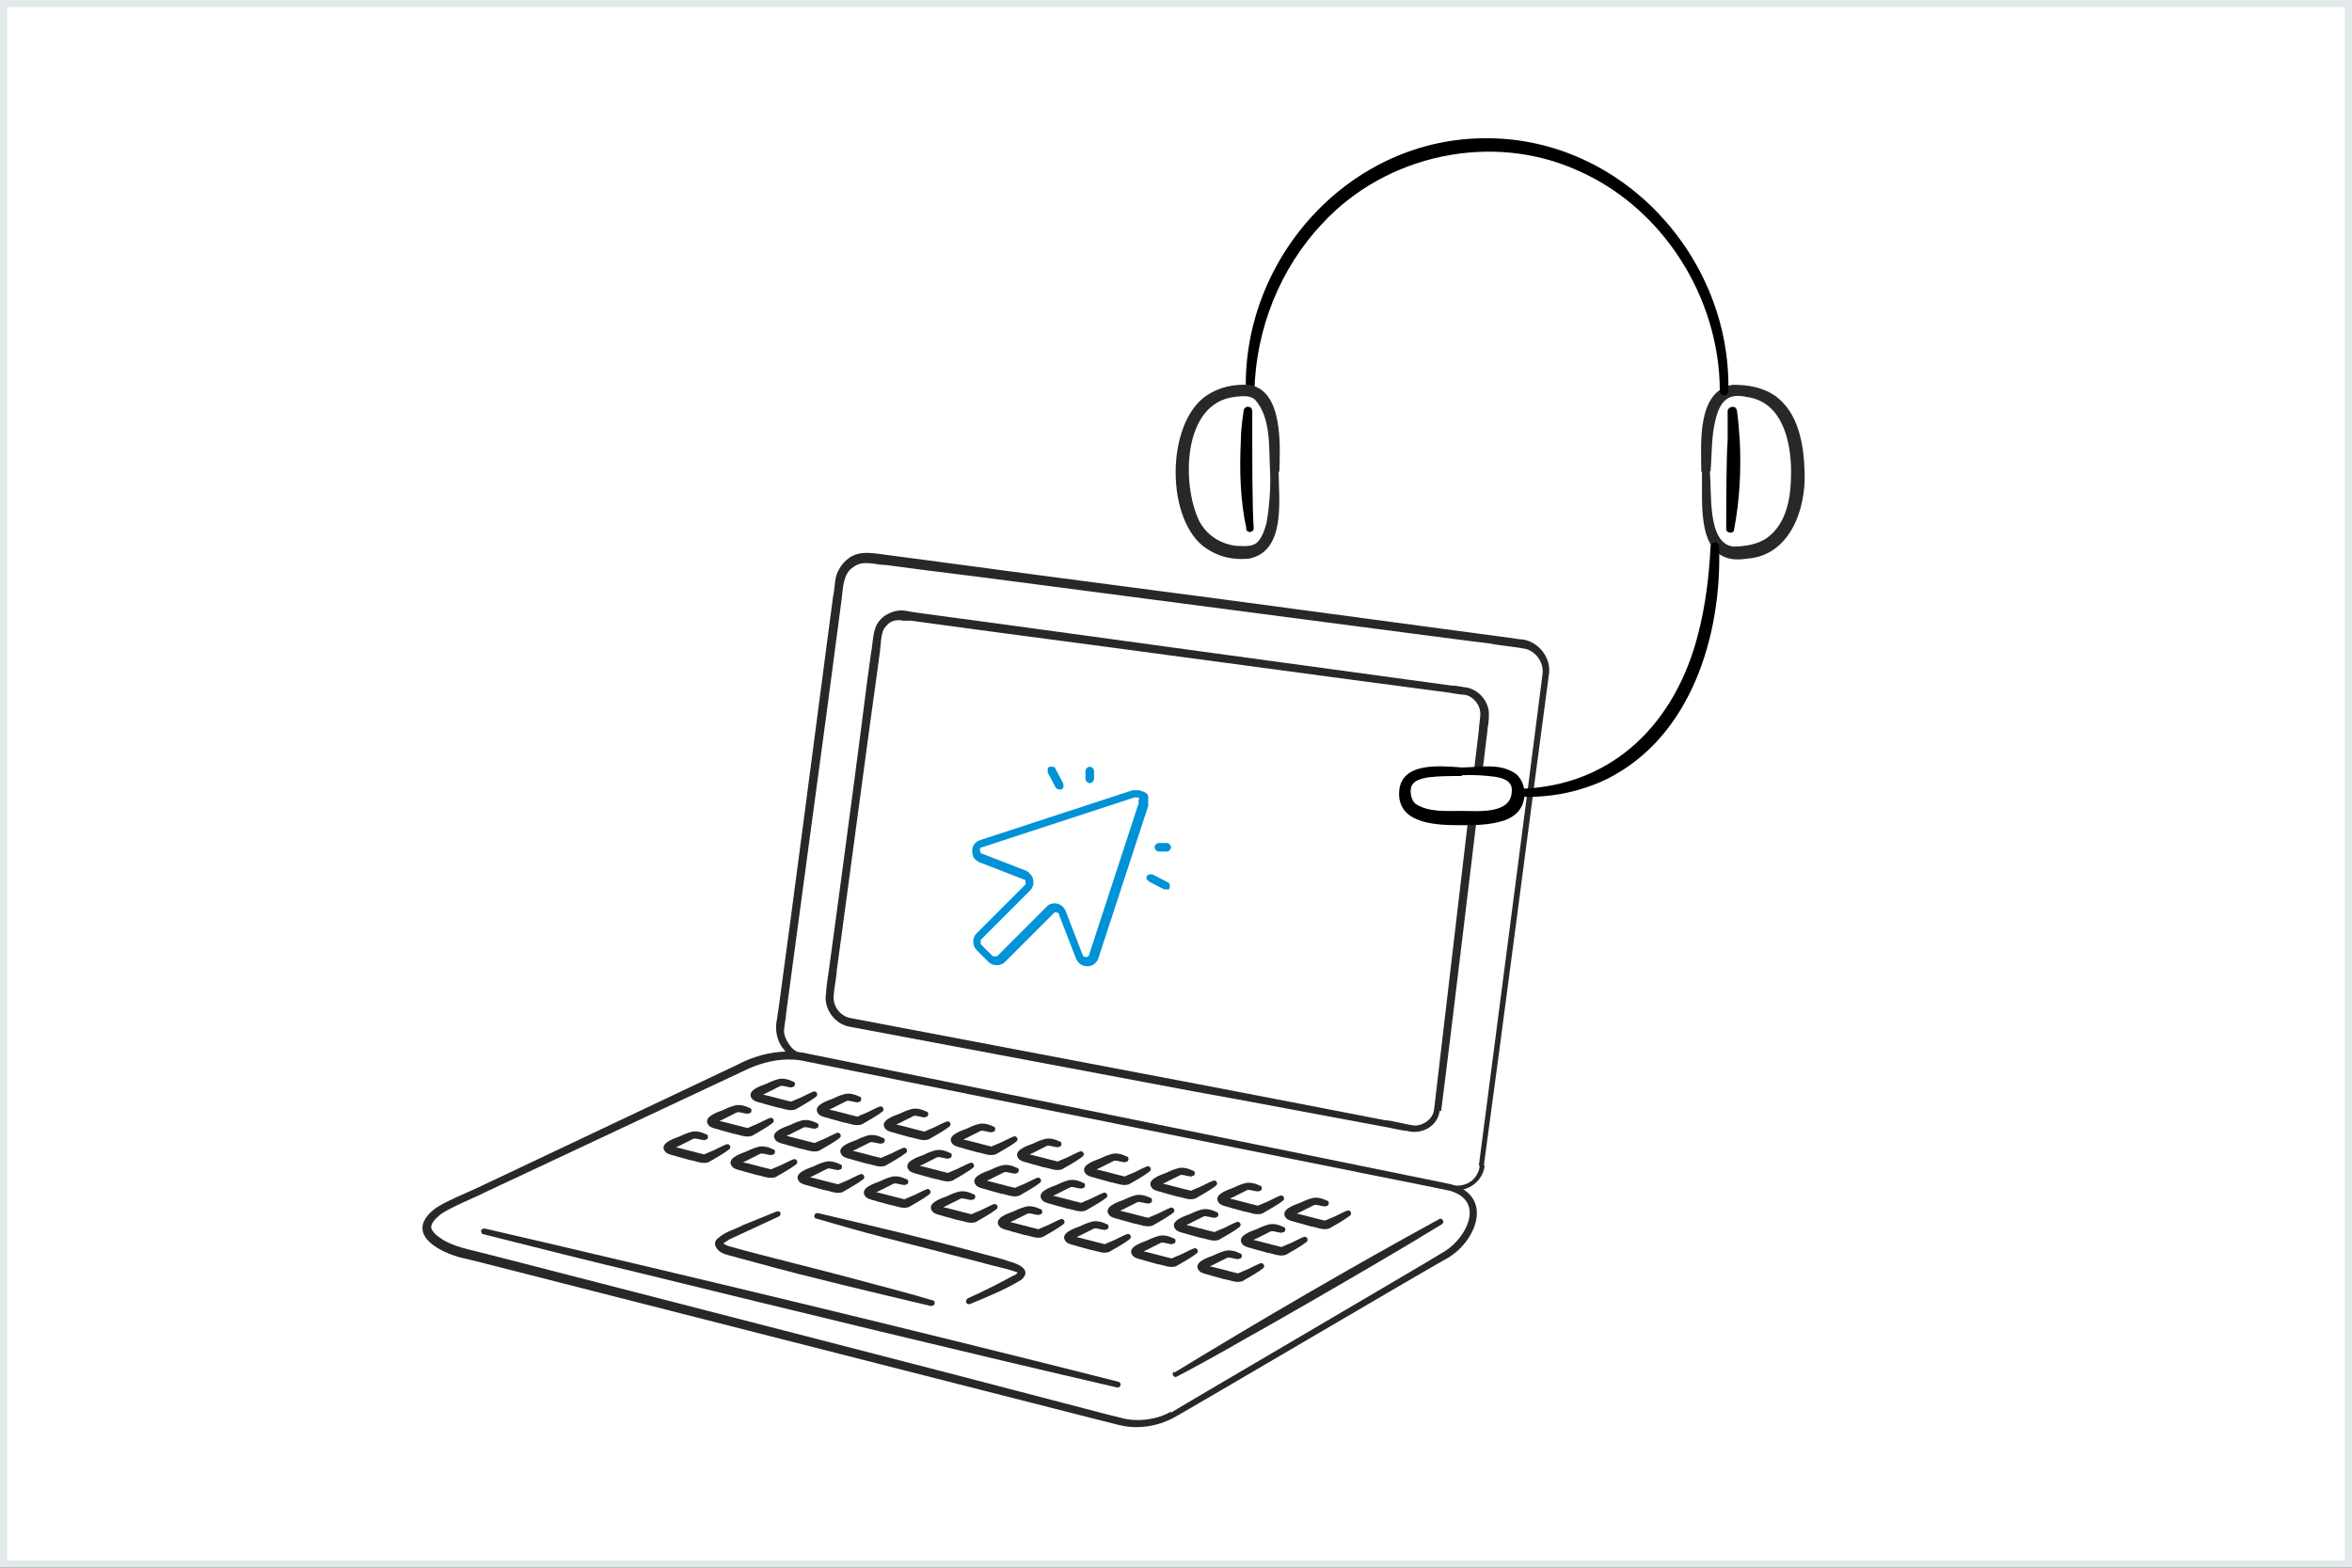 <?xml version="1.0" encoding="UTF-8"?>
<svg xmlns="http://www.w3.org/2000/svg" width="116.4mm" height="77.6mm" version="1.1" viewBox="0 0 330 220">
  <rect x="0" y="0" width="330" height="220" fill="#333333" stroke="none"/>
  <defs>
    <style>
      .cls-1 {
        fill: #fff;
      }

      .cls-2 {
        fill: none;
      }

      .cls-3 {
        fill: #0092d7;
      }

      .cls-4 {
        fill: #e2e8ea;
      }

      .cls-5 {
        fill: #282828;
      }
    </style>
  </defs>
  <!-- Generator: Adobe Illustrator 28.7.3, SVG Export Plug-In . SVG Version: 1.2.0 Build 164)  -->
  <g>
    <g id="_レイヤー_1" data-name="レイヤー_1">
      <g id="_レイヤー_1-2" data-name="_レイヤー_1">
        <g>
          <rect class="cls-1" x=".5" y=".5" width="329" height="219"/>
          <path class="cls-4" d="M329,1v218H1V1h328M330,0H0v220h330V0h0Z"/>
        </g>
        <g>
          <g>
            <g>
              <path class="cls-1" d="M207.9,163.6c-.3,2.1-2.2,3.5-4.3,3.1l-90.9-18.2c-2.1-.4-3.5-2.5-3.3-4.6l8.3-62.2c.3-2.1,2.2-3.6,4.3-3.3l91.4,12.1c2.1.3,3.6,2.2,3.3,4.3l-9,68.9h.2Z"/>
              <path class="cls-5" d="M208.3,163.6c-.3,2.6-3.1,4.1-5.5,3.2-.7,0-3.1-.6-3.9-.8-6.6-1.3-24.6-4.9-31.4-6.2-7.7-1.5-45.4-9.1-52.3-10.4-1.6-.3-4.1-.5-5.2-2.1-1-1.1-1.3-2.8-1-4.2l.2-1.3c2.1-15.3,5-37.7,7-52.9l.7-5.3c.2-.8.2-1.9.4-2.7.3-1,.9-1.9,1.7-2.5,1.6-1.3,3.8-.7,5.6-.5l5.3.7c6.6.9,24.8,3.3,31.7,4.2,5.7.7,45.5,6.1,50.2,6.7l1.3.2c2.5,0,4.7,2.5,4.2,5.1-2.2,16.4-6.8,52-9.1,68.7h0ZM207.5,163.5c2.2-17,6.8-52.1,8.9-68.7.3-1.6-.7-3.2-2.2-3.7-1.2-.3-3.8-.5-5.2-.8-2-.2-44.4-5.8-47.6-6.2-7-.9-25-3.3-31.7-4.1l-5.3-.7c-1.6,0-3.3-.8-4.7.3-1.4.9-1.4,2.8-1.6,4.4l-.7,5.3-1.4,10.6c-1.4,10.5-4.3,31.7-5.7,42.3,0,.6-.3,1.9-.3,2.5s.4,1.5.9,2.1c.9,1.3,3.2,1.4,4.5,1.7,6.6,1.3,44.8,9,52.3,10.5,6.8,1.4,24.7,5,31.4,6.4l2.6.5,1.3.3c1.2.3,2.5.3,3.5-.5.6-.5,1.1-1.4,1.1-2.1h0Z"/>
            </g>
            <g>
              <path class="cls-1" d="M201.6,155.8c-.2,1.8-1.8,3-3.6,2.6l-78.9-15c-1.8-.3-3-2.1-2.8-3.9l6.7-50.5c.2-1.8,1.9-3.1,3.7-2.8l78.6,10.6c1.8.2,3.1,1.9,2.9,3.7l-6.6,55.2h0Z"/>
              <path class="cls-5" d="M202,155.8c-.2,2.2-2.5,3.5-4.6,2.9-.6,0-2.6-.5-3.3-.6-5.5-1-20.7-3.9-26.4-4.9-9.6-1.8-39.3-7.4-48.4-9.1-2.1-.3-3.8-2.5-3.4-4.7,0-.7.3-2.6.4-3.3.4-2.8,1.4-10.4,1.8-13.3.8-5.9,2.8-21,3.5-26.7l.6-4.4c.3-1.4.2-3.5,1.2-4.6.8-1,2.3-1.6,3.6-1.4l1.1.2,4.4.6,8.9,1.2c16,2.2,46,6.3,62.2,8.5.8,0,1.4.2,2.3.3,1.7.4,3,2,3,3.7s-.2,1.6-.2,2.3c-1.4,11.3-5,41.8-6.5,53.4h-.2ZM201.2,155.8c1.4-11.8,4.9-42,6.3-53.4,0-.5.2-1.7.2-2.2,0-1.3-1-2.5-2.2-2.7-.6,0-1.5-.2-2.2-.3-16.1-2.1-46.1-6.2-62.2-8.3l-8.9-1.2-4.4-.6h-1.1c-.9-.2-1.8,0-2.4.8-.8.7-.7,2.9-.9,4l-.6,4.4c-.8,5.6-2.8,20.8-3.6,26.6-.4,2.9-1.4,10.5-1.8,13.3,0,.7-.4,2.7-.4,3.3-.3,1.6.9,3.2,2.5,3.4,8.9,1.7,39,7.4,48.4,9.2,5.7,1.1,20.8,4,26.4,5.1.8,0,3,.6,3.8.7,1.4.3,3.1-.9,3.1-2.3h0v.2Z"/>
            </g>
            <g>
              <path class="cls-1" d="M164.4,198.7c-1.8,1.1-5,1.5-7,1l-92.9-23.9c-2-.5-4.1-1.8-4.6-2.9s.7-2.7,2.7-3.6l42.7-20.2c1.9-.9,5.2-1.3,7.2-.9l91,18.3c2.1.4,3.5,2.3,3.3,4.1s-2,4.2-3.8,5.3l-38.5,22.6v.2Z"/>
              <path class="cls-5" d="M164.6,199c-2.3,1.2-5,1.6-7.5,1l-2.4-.6c-25.6-6.5-61.1-15.6-86.7-22.1l-2.4-.6c-3.3-.6-9.1-3.3-4.8-6.9,1.3-1.1,5.2-2.6,6.8-3.4l35.9-17c3-1.6,6.7-2.3,10-1.5,25.8,5.2,61.8,12.5,87.7,17.8l2.4.5c5.9,1.6,3.7,7.8-.4,10.3-1.6.8-36.2,21.2-38.6,22.5h0ZM164.2,198.3c2.6-1.6,36.8-21.6,38.5-22.7,3.1-1.9,5.7-7.1.7-8.5l-2.4-.5c-26-5.2-61.8-12.4-87.7-17.6-3.2-.8-6.4,0-9.2,1.4l-36,16.9c-1.1.6-5.6,2.4-6.5,3.3-.6.5-1.1,1.1-1.1,1.6,0,.4.5,1,1.1,1.4,1.8,1.4,4.6,1.8,6.8,2.4,25.6,6.6,61.1,15.7,86.6,22.4l2.4.6c2.2.6,5,.2,6.9-.9h0v.2Z"/>
            </g>
            <g>
              <line class="cls-2" x1="165" y1="192.9" x2="202.1" y2="171.4"/>
              <path class="cls-5" d="M164.8,192.6c11.8-7.2,25-14.9,37.1-21.5.4-.3.9.4.4.7-3.1,1.9-6.1,3.7-9.2,5.5-4.6,2.7-13.9,8.1-18.6,10.7-3.1,1.8-6.2,3.5-9.4,5.2-.4.2-.8-.4-.4-.7h0Z"/>
            </g>
            <g>
              <line class="cls-2" x1="68" y1="172.8" x2="156.8" y2="194.3"/>
              <path class="cls-5" d="M68,172.4c28.5,6.6,60.5,14.3,88.9,21.5.2,0,.4.3.3.5,0,.2-.3.4-.5.3-20.4-4.7-46.3-11-66.7-16-5.5-1.3-16.7-4.1-22.2-5.5-.2,0-.3-.3-.3-.5s.3-.3.5-.3h0Z"/>
            </g>
            <g>
              <g>
                <path class="cls-1" d="M114.5,170.6c4.7,1.3,21.1,5.3,27.5,7.1,3.3.9-.5,2.2-1.3,2.7s-2.4,1.2-4.7,2.2"/>
                <path class="cls-5" d="M114.6,170.2c7.2,1.7,16.2,3.8,23.4,5.8.8.2,2.8.7,3.5,1,1.3.3,3.4,1.2,1.8,2.6-2.3,1.4-4.8,2.4-7.2,3.4-.5.2-.8-.5-.3-.8,2.2-1,4.4-2.1,6.4-3.2.2,0,.6-.4.6-.4h0c-1.4-.6-3.4-.9-5-1.4-3-.8-10.9-2.8-14-3.6s-6.2-1.7-9.3-2.6c-.4,0-.3-.9.2-.7h0Z"/>
              </g>
              <g>
                <path class="cls-1" d="M130.8,183c-4.7-1.3-22.1-5.5-28.5-7.4s.4-2.2,1.3-2.7,3.2-1.4,5.6-2.4"/>
                <path class="cls-5" d="M130.7,183.3c-7.6-1.8-17-4-24.6-6.1-.8-.2-2.9-.8-3.7-1-.7-.2-1.6-.4-2-1.3-.2-.4,0-.9.3-1.1,1.1-1,2.3-1.2,3.6-1.9l4.7-1.9c.2,0,.5,0,.5.2s0,.4-.2.5c-1.5.7-5.4,2.5-6.9,3.2-.3.2-.7.4-.9.6q0,0,0,0c.2.2.8.4,1.2.5,5,1.4,13.3,3.4,18.4,4.8,3.3.9,6.5,1.7,9.8,2.7.4,0,.3.9-.2.7h0Z"/>
              </g>
              <g>
                <path class="cls-1" d="M111.2,152.2c-.5-.2-1.5-.4-2-.2-1,.4-1.9.8-2.6,1.2s-1.2.7-.2.9c2.7.7,3.9,1,4.4,1.1s.6,0,1.1-.3c.7-.4,1.8-1,2.3-1.3"/>
                <path class="cls-5" d="M111.1,152.6c-.6,0-1.2-.3-1.6-.2l-1.6.8c-.3.2-1.2.5-1.5.8h0c0-.3,0-.5,0-.5h.2c1.4.3,3.1.8,4.4,1.1,0,0,.9-.4,1.4-.6,0,0,1.6-.8,1.7-.8.4-.2.8.4.4.7-.9.7-1.9,1.2-2.9,1.8-.9.3-1.8-.2-2.6-.3l-1.8-.5c-.5-.2-1.1-.2-1.6-.6-1.1-1.2,1.1-1.9,1.9-2.2.4-.2,1.1-.5,1.5-.6.8-.3,1.7,0,2.3.3.2,0,.3.3.2.5,0,.2-.3.3-.5.2h.2Z"/>
              </g>
              <g>
                <path class="cls-1" d="M120.6,154.3c-.5-.2-1.5-.4-2-.2-1,.4-1.9.8-2.6,1.2s-1.2.7-.2.9c2.7.7,3.9,1,4.4,1.1s.6,0,1.1-.3c.7-.4,1.8-1,2.3-1.3"/>
                <path class="cls-5" d="M120.4,154.7c-.6,0-1.2-.3-1.6-.2l-1.6.8c-.3.2-1.2.5-1.5.8h0c0-.3,0-.5,0-.5h.2c1.4.3,3.1.8,4.4,1.1,0,0,.9-.4,1.4-.6,0,0,1.6-.8,1.7-.8.4-.2.8.4.4.7-.9.7-1.9,1.2-2.9,1.8-.9.3-1.8-.2-2.6-.3l-1.8-.5c-.5-.2-1.1-.2-1.6-.6-1.1-1.2,1.1-1.9,1.9-2.2.4-.2,1.1-.5,1.5-.6.8-.3,1.7,0,2.3.3.2,0,.3.3.2.5,0,.2-.3.3-.5.2h.2Z"/>
              </g>
              <g>
                <path class="cls-1" d="M129.9,156.4c-.5-.2-1.5-.4-2-.2-1,.4-1.9.8-2.6,1.2s-1.2.7-.2.9c2.7.7,3.9,1,4.4,1.1s.6,0,1.1-.3c.7-.4,1.8-1,2.3-1.3"/>
                <path class="cls-5" d="M129.8,156.8c-.6,0-1.2-.3-1.6-.2l-1.6.8c-.3.2-1.2.5-1.5.8h0c0-.3,0-.5,0-.5h.2c1.4.3,3.1.8,4.4,1.1,0,0,.9-.4,1.4-.6,0,0,1.6-.8,1.7-.8.4-.2.8.4.4.7-.9.7-1.9,1.2-2.9,1.8-.9.3-1.8-.2-2.6-.3l-1.8-.5c-.5-.2-1.1-.2-1.6-.6-1.1-1.2,1.1-1.9,1.9-2.2.4-.2,1.1-.5,1.5-.6.8-.3,1.7,0,2.3.3.2,0,.3.3.2.5,0,.2-.3.3-.5.2h.2Z"/>
              </g>
              <g>
                <path class="cls-1" d="M139.3,158.5c-.5-.2-1.5-.4-2-.2-1,.4-1.9.8-2.6,1.2s-1.2.7-.2.9c2.7.7,3.9,1,4.4,1.1s.6,0,1.1-.3c.7-.4,1.8-1,2.3-1.3"/>
                <path class="cls-5" d="M139.2,158.9c-.6,0-1.2-.3-1.6-.2l-1.6.8c-.3.2-1.2.5-1.5.8h0c0-.3,0-.5,0-.5h.2c1.4.3,3.1.8,4.4,1.1,0,0,.9-.4,1.4-.6,0,0,1.6-.8,1.7-.8.4-.2.8.4.4.7-.9.7-1.9,1.2-2.9,1.8-.9.3-1.8-.2-2.6-.3l-1.8-.5c-.5-.2-1.1-.2-1.6-.6-1.1-1.2,1.1-1.9,1.9-2.2.4-.2,1.1-.5,1.5-.6.8-.3,1.7,0,2.3.3.2,0,.3.3.2.5,0,.2-.3.3-.5.2h.2Z"/>
              </g>
              <g>
                <path class="cls-1" d="M148.6,160.6c-.5-.2-1.5-.4-2-.2-1,.4-1.9.8-2.6,1.2s-1.2.7-.2.9c2.7.7,3.9,1,4.4,1.1s.6,0,1.1-.3c.7-.4,1.8-1,2.3-1.3"/>
                <path class="cls-5" d="M148.5,161c-.6,0-1.2-.3-1.6-.2l-1.6.8c-.3.2-1.2.5-1.5.8h0c0-.3,0-.5,0-.5h.2c1.4.3,3.1.8,4.4,1.1,0,0,.9-.4,1.4-.6,0,0,1.6-.8,1.7-.8.4-.2.8.4.4.7-.9.7-1.9,1.2-2.9,1.8-.9.3-1.8-.2-2.6-.3l-1.8-.5c-.5-.2-1.1-.2-1.6-.6-1.1-1.2,1.1-1.9,1.9-2.2.4-.2,1.1-.5,1.5-.6.8-.3,1.7,0,2.3.3.2,0,.3.3.2.5,0,.2-.3.3-.5.2h.2Z"/>
              </g>
              <g>
                <path class="cls-1" d="M158,162.7c-.5-.2-1.5-.4-2-.2-1,.4-1.9.8-2.6,1.2s-1.2.7-.2.9c2.7.7,3.9,1,4.4,1.1s.6,0,1.1-.3c.7-.4,1.8-1,2.3-1.3"/>
                <path class="cls-5" d="M157.9,163.1c-.6,0-1.2-.3-1.6-.2l-1.6.8c-.3.2-1.2.5-1.5.8h0c0-.3,0-.5,0-.5h.2c1.4.3,3.1.8,4.4,1.1,0,0,.9-.4,1.4-.6,0,0,1.6-.8,1.7-.8.4-.2.8.4.4.7-.9.7-1.9,1.2-2.9,1.8-.9.3-1.8-.2-2.6-.3l-1.8-.5c-.5-.2-1.1-.2-1.6-.6-1.1-1.2,1.1-1.9,1.9-2.2.4-.2,1.1-.5,1.5-.6.8-.3,1.7,0,2.3.3.2,0,.3.3.2.5,0,.2-.3.3-.5.2h.2Z"/>
              </g>
              <g>
                <path class="cls-1" d="M167.4,164.8c-.5-.2-1.5-.4-2-.2-1,.4-1.9.8-2.6,1.2s-1.2.7-.2.9c2.7.7,3.9,1,4.4,1.1s.6,0,1.1-.3c.7-.4,1.8-1,2.3-1.3"/>
                <path class="cls-5" d="M167.2,165.1c-.6,0-1.2-.3-1.6-.2l-1.6.8c-.3.2-1.2.5-1.5.8h0c0-.3,0-.5,0-.5h.2c1.4.3,3.1.8,4.4,1.1,0,0,.9-.4,1.4-.6,0,0,1.6-.8,1.7-.8.4-.2.8.4.4.7-.9.7-1.9,1.2-2.9,1.8-.9.3-1.8-.2-2.6-.3l-1.8-.5c-.5-.2-1.1-.2-1.6-.6-1.1-1.2,1.1-1.9,1.9-2.2.4-.2,1.1-.5,1.5-.6.8-.3,1.7,0,2.3.3.2,0,.3.3.2.5,0,.2-.3.3-.5.2h.2Z"/>
              </g>
              <g>
                <path class="cls-1" d="M176.7,166.9c-.5-.2-1.5-.4-2-.2-1,.4-1.9.8-2.6,1.2s-1.2.7-.2.9c2.7.7,3.9,1,4.4,1.1s.6,0,1.1-.3c.7-.4,1.8-1,2.3-1.3"/>
                <path class="cls-5" d="M176.6,167.2c-.6,0-1.2-.3-1.6-.2l-1.6.8c-.3.2-1.2.5-1.5.8h0c0-.3,0-.5,0-.5h.2c1.4.3,3.1.8,4.4,1.1,0,0,.9-.4,1.4-.6,0,0,1.6-.8,1.7-.8.4-.2.8.4.4.7-.9.7-1.9,1.2-2.9,1.8-.9.3-1.8-.2-2.6-.3l-1.8-.5c-.5-.2-1.1-.2-1.6-.6-1.1-1.2,1.1-1.9,1.9-2.2.4-.2,1.1-.5,1.5-.6.8-.3,1.7,0,2.3.3.2,0,.3.3.2.5,0,.2-.3.3-.5.2h.2Z"/>
              </g>
              <g>
                <path class="cls-1" d="M186.1,169c-.5-.2-1.5-.4-2-.2-1,.4-1.9.8-2.6,1.2s-1.2.7-.2.9c2.7.7,3.9,1,4.4,1.1s.6,0,1.1-.3c.7-.4,1.8-1,2.3-1.3"/>
                <path class="cls-5" d="M186,169.3c-.6,0-1.2-.3-1.6-.2l-1.6.8c-.3.2-1.2.5-1.5.8h0c0-.3,0-.5,0-.5h.2c1.4.3,3.1.8,4.4,1.1,0,0,.9-.4,1.4-.6,0,0,1.6-.8,1.7-.8.4-.2.8.4.4.7-.9.7-1.9,1.2-2.9,1.8-.9.3-1.8-.2-2.6-.3l-1.8-.5c-.5-.2-1.1-.2-1.6-.6-1.1-1.2,1.1-1.9,1.9-2.2.4-.2,1.1-.5,1.5-.6.8-.3,1.7,0,2.3.3.2,0,.3.3.2.5,0,.2-.3.3-.5.2h.2Z"/>
              </g>
              <g>
                <path class="cls-1" d="M105.1,155.9c-.5-.2-1.5-.4-2-.2-1,.4-1.9.8-2.6,1.2s-1.2.7-.2.9c2.7.7,3.9,1,4.4,1.1s.6,0,1.1-.3c.7-.4,1.8-1,2.3-1.3"/>
                <path class="cls-5" d="M105,156.3c-.6,0-1.2-.3-1.6-.2l-1.6.8c-.3.2-1.2.5-1.5.8h0c0-.3,0-.5,0-.5h.2c1.4.3,3.1.8,4.4,1.1,0,0,.9-.4,1.4-.6,0,0,1.6-.8,1.7-.8.4-.2.8.4.4.7-.9.7-1.9,1.2-2.9,1.8-.9.3-1.8-.2-2.6-.3l-1.8-.5c-.5-.2-1.1-.2-1.6-.6-1.1-1.2,1.1-1.9,1.9-2.2.4-.2,1.1-.5,1.5-.6.8-.3,1.7,0,2.3.3.2,0,.3.3.2.5,0,.2-.3.3-.5.2h.2Z"/>
              </g>
              <g>
                <path class="cls-1" d="M114.5,158c-.5-.2-1.5-.4-2-.2-1,.4-1.9.8-2.6,1.2s-1.2.7-.2.9c2.7.7,3.9,1,4.4,1.1s.6,0,1.1-.3c.7-.4,1.8-1,2.3-1.3"/>
                <path class="cls-5" d="M114.4,158.4c-.6,0-1.2-.3-1.6-.2l-1.6.8c-.3.2-1.2.5-1.5.8h0c0-.3,0-.5,0-.5h.2c1.4.3,3.1.8,4.4,1.1,0,0,.9-.4,1.4-.6,0,0,1.6-.8,1.7-.8.4-.2.8.4.4.7-.9.7-1.9,1.2-2.9,1.8-.9.3-1.8-.2-2.6-.3l-1.8-.5c-.5-.2-1.1-.2-1.6-.6-1.1-1.2,1.1-1.9,1.9-2.2.4-.2,1.1-.5,1.5-.6.8-.3,1.7,0,2.3.3.2,0,.3.3.2.5,0,.2-.3.3-.5.2h.2Z"/>
              </g>
              <g>
                <path class="cls-1" d="M123.8,160.1c-.5-.2-1.5-.4-2-.2-1,.4-1.9.8-2.6,1.2s-1.2.7-.2.9c2.7.7,3.9,1,4.4,1.1s.6,0,1.1-.3c.7-.4,1.8-1,2.3-1.3"/>
                <path class="cls-5" d="M123.7,160.5c-.6,0-1.2-.3-1.6-.2l-1.6.8c-.3.2-1.2.5-1.5.8h0c0-.3,0-.5,0-.5h.2c1.4.3,3.1.8,4.4,1.1,0,0,.9-.4,1.4-.6,0,0,1.6-.8,1.7-.8.4-.2.8.4.4.7-.9.7-1.9,1.2-2.9,1.8-.9.3-1.8-.2-2.6-.3l-1.8-.5c-.5-.2-1.1-.2-1.6-.6-1.1-1.2,1.1-1.9,1.9-2.2.4-.2,1.1-.5,1.5-.6.8-.3,1.7,0,2.3.3.2,0,.3.3.2.5,0,.2-.3.3-.5.2h.2Z"/>
              </g>
              <g>
                <path class="cls-1" d="M133.2,162.2c-.5-.2-1.5-.4-2-.2-1,.4-1.9.8-2.6,1.2s-1.2.7-.2.9c2.7.7,3.9,1,4.4,1.1s.6,0,1.1-.3c.7-.4,1.8-1,2.3-1.3"/>
                <path class="cls-5" d="M133.1,162.6c-.6,0-1.2-.3-1.6-.2l-1.6.8c-.3.2-1.2.5-1.5.8h0c0-.3,0-.5,0-.5h.2c1.4.3,3.1.8,4.4,1.1,0,0,.9-.4,1.4-.6,0,0,1.6-.8,1.7-.8.4-.2.8.4.4.7-.9.7-1.9,1.2-2.9,1.8-.9.3-1.8-.2-2.6-.3l-1.8-.5c-.5-.2-1.1-.2-1.6-.6-1.1-1.2,1.1-1.9,1.9-2.2.4-.2,1.1-.5,1.5-.6.8-.3,1.7,0,2.3.3.2,0,.3.3.2.5,0,.2-.3.3-.5.2h.2Z"/>
              </g>
              <g>
                <path class="cls-1" d="M142.6,164.3c-.5-.2-1.5-.4-2-.2-1,.4-1.9.8-2.6,1.2s-1.2.7-.2.9c2.7.7,3.9,1,4.4,1.1s.6,0,1.1-.3c.7-.4,1.8-1,2.3-1.3"/>
                <path class="cls-5" d="M142.5,164.7c-.6,0-1.2-.3-1.6-.2l-1.6.8c-.3.2-1.2.5-1.5.8h0c0-.3,0-.5,0-.5h.2c1.4.3,3.1.8,4.4,1.1,0,0,.9-.4,1.4-.6,0,0,1.6-.8,1.7-.8.4-.2.8.4.4.7-.9.7-1.9,1.2-2.9,1.8-.9.3-1.8-.2-2.6-.3l-1.8-.5c-.5-.2-1.1-.2-1.6-.6-1.1-1.2,1.1-1.9,1.9-2.2.4-.2,1.1-.5,1.5-.6.8-.3,1.7,0,2.3.3.2,0,.3.3.2.5,0,.2-.3.3-.5.2h.2Z"/>
              </g>
              <g>
                <path class="cls-1" d="M151.9,166.4c-.5-.2-1.5-.4-2-.2-1,.4-1.9.8-2.6,1.2s-1.2.7-.2.9c2.7.7,3.9,1,4.4,1.1s.6,0,1.1-.3c.7-.4,1.8-1,2.3-1.3"/>
                <path class="cls-5" d="M151.8,166.8c-.6,0-1.2-.3-1.6-.2l-1.6.8c-.3.2-1.2.5-1.5.8h0c0-.3,0-.5,0-.5h.2c1.4.3,3.1.8,4.4,1.1,0,0,.9-.4,1.4-.6,0,0,1.6-.8,1.7-.8.4-.2.8.4.4.7-.9.7-1.9,1.2-2.9,1.8-.9.3-1.8-.2-2.6-.3l-1.8-.5c-.5-.2-1.1-.2-1.6-.6-1.1-1.2,1.1-1.9,1.9-2.2.4-.2,1.1-.5,1.5-.6.8-.3,1.7,0,2.3.3.2,0,.3.3.2.5,0,.2-.3.3-.5.2h.2Z"/>
              </g>
              <g>
                <path class="cls-1" d="M161.3,168.5c-.5-.2-1.5-.4-2-.2-1,.4-1.9.8-2.6,1.2s-1.2.7-.2.9c2.7.7,3.9,1,4.4,1.1s.6,0,1.1-.3c.7-.4,1.8-1,2.3-1.3"/>
                <path class="cls-5" d="M161.2,168.9c-.6,0-1.2-.3-1.6-.2l-1.6.8c-.3.2-1.2.5-1.5.8h0c0-.3,0-.5,0-.5h.2c1.4.3,3.1.8,4.4,1.1,0,0,.9-.4,1.4-.6,0,0,1.6-.8,1.7-.8.4-.2.8.4.4.7-.9.7-1.9,1.2-2.9,1.8-.9.3-1.8-.2-2.6-.3l-1.8-.5c-.5-.2-1.1-.2-1.6-.6-1.1-1.2,1.1-1.9,1.9-2.2.4-.2,1.1-.5,1.5-.6.8-.3,1.7,0,2.3.3.2,0,.3.3.2.5,0,.2-.3.3-.5.2h.2Z"/>
              </g>
              <g>
                <path class="cls-1" d="M170.7,170.6c-.5-.2-1.5-.4-2-.2-1,.4-1.9.8-2.6,1.2s-1.2.7-.2.9c2.7.7,3.9,1,4.4,1.1s.6,0,1.1-.3c.7-.4,1.8-1,2.3-1.3"/>
                <path class="cls-5" d="M170.5,170.9c-.6,0-1.2-.3-1.6-.2l-1.6.8c-.3.2-1.2.5-1.5.8h0c0-.3,0-.5,0-.5h.2c1.4.3,3.1.8,4.4,1.1,0,0,.9-.4,1.4-.6,0,0,1.6-.8,1.7-.8.4-.2.8.4.4.7-.9.7-1.9,1.2-2.9,1.8-.9.3-1.8-.2-2.6-.3l-1.8-.5c-.5-.2-1.1-.2-1.6-.6-1.1-1.2,1.1-1.9,1.9-2.2.4-.2,1.1-.5,1.5-.6.8-.3,1.7,0,2.3.3.2,0,.3.3.2.5,0,.2-.3.3-.5.2h.2Z"/>
              </g>
              <g>
                <path class="cls-1" d="M180,172.7c-.5-.2-1.5-.4-2-.2-1,.4-1.9.8-2.6,1.2s-1.2.7-.2.9c2.7.7,3.9,1,4.4,1.1s.6,0,1.1-.3c.7-.4,1.8-1,2.3-1.3"/>
                <path class="cls-5" d="M179.9,173c-.6,0-1.2-.3-1.6-.2l-1.6.8c-.3.2-1.2.5-1.5.8h0c0-.3,0-.5,0-.5h.2c1.4.3,3.1.8,4.4,1.1,0,0,.9-.4,1.4-.6,0,0,1.6-.8,1.7-.8.4-.2.8.4.4.7-.9.7-1.9,1.2-2.9,1.8-.9.3-1.8-.2-2.6-.3l-1.8-.5c-.5-.2-1.1-.2-1.6-.6-1.1-1.2,1.1-1.9,1.9-2.2.4-.2,1.1-.5,1.5-.6.8-.3,1.7,0,2.3.3.2,0,.3.3.2.5,0,.2-.3.3-.5.2h.2Z"/>
              </g>
              <g>
                <path class="cls-1" d="M99.1,159.6c-.5-.2-1.5-.4-2-.2-1,.4-1.9.8-2.6,1.2s-1.2.7-.2.9c2.7.7,3.9,1,4.4,1.1s.6,0,1.1-.3c.7-.4,1.8-1,2.3-1.3"/>
                <path class="cls-5" d="M98.9,160c-.6,0-1.2-.3-1.6-.2l-1.6.8c-.3.2-1.2.5-1.5.8h0c0-.3,0-.5,0-.5h.2c1.4.3,3.1.8,4.4,1.1,0,0,.9-.4,1.4-.6,0,0,1.6-.8,1.7-.8.4-.2.8.4.4.7-.9.7-1.9,1.2-2.9,1.8-.9.3-1.8-.2-2.6-.3l-1.8-.5c-.5-.2-1.1-.2-1.6-.6-1.1-1.2,1.1-1.9,1.9-2.2.4-.2,1.1-.5,1.5-.6.8-.3,1.7,0,2.3.3.2,0,.3.3.2.5,0,.2-.3.3-.5.2h.2Z"/>
              </g>
              <g>
                <path class="cls-1" d="M108.4,161.7c-.5-.2-1.5-.4-2-.2-1,.4-1.9.8-2.6,1.2s-1.2.7-.2.9c2.7.7,3.9,1,4.4,1.1s.6,0,1.1-.3c.7-.4,1.8-1,2.3-1.3"/>
                <path class="cls-5" d="M108.3,162.1c-.6,0-1.2-.3-1.6-.2l-1.6.8c-.3.2-1.2.5-1.5.8h0c0-.3,0-.5,0-.5h.2c1.4.3,3.1.8,4.4,1.1,0,0,.9-.4,1.4-.6,0,0,1.6-.8,1.7-.8.4-.2.8.4.4.7-.9.7-1.9,1.2-2.9,1.8-.9.3-1.8-.2-2.6-.3l-1.8-.5c-.5-.2-1.1-.2-1.6-.6-1.1-1.2,1.1-1.9,1.9-2.2.4-.2,1.1-.5,1.5-.6.8-.3,1.7,0,2.3.3.2,0,.3.3.2.5,0,.2-.3.3-.5.2h.2Z"/>
              </g>
              <g>
                <path class="cls-1" d="M117.8,163.8c-.5-.2-1.5-.4-2-.2-1,.4-1.9.8-2.6,1.2s-1.2.7-.2.9c2.7.7,3.9,1,4.4,1.1s.6,0,1.1-.3c.7-.4,1.8-1,2.3-1.3"/>
                <path class="cls-5" d="M117.7,164.2c-.6,0-1.2-.3-1.6-.2l-1.6.8c-.3.2-1.2.5-1.5.8h0c0-.3,0-.5,0-.5h.2c1.4.3,3.1.8,4.4,1.1,0,0,.9-.4,1.4-.6,0,0,1.6-.8,1.7-.8.4-.2.8.4.4.7-.9.7-1.9,1.2-2.9,1.8-.9.3-1.8-.2-2.6-.3l-1.8-.5c-.5-.2-1.1-.2-1.6-.6-1.1-1.2,1.1-1.9,1.9-2.2.4-.2,1.1-.5,1.5-.6.8-.3,1.7,0,2.3.3.2,0,.3.3.2.5,0,.2-.3.3-.5.2h.2Z"/>
              </g>
              <g>
                <path class="cls-1" d="M127.1,165.9c-.5-.2-1.5-.4-2-.2-1,.4-1.9.8-2.6,1.2s-1.2.7-.2.9c2.7.7,3.9,1,4.4,1.1s.6,0,1.1-.3c.7-.4,1.8-1,2.3-1.3"/>
                <path class="cls-5" d="M127,166.3c-.6,0-1.2-.3-1.6-.2l-1.6.8c-.3.2-1.2.5-1.5.8h0c0-.3,0-.5,0-.5h.2c1.4.3,3.1.8,4.4,1.1,0,0,.9-.4,1.4-.6,0,0,1.6-.8,1.7-.8.4-.2.8.4.4.7-.9.7-1.9,1.2-2.9,1.8-.9.3-1.8-.2-2.6-.3l-1.8-.5c-.5-.2-1.1-.2-1.6-.6-1.1-1.2,1.1-1.9,1.9-2.2.4-.2,1.1-.5,1.5-.6.8-.3,1.7,0,2.3.3.2,0,.3.3.2.5,0,.2-.3.3-.5.2h.2Z"/>
              </g>
              <g>
                <path class="cls-1" d="M136.5,168c-.5-.2-1.5-.4-2-.2-1,.4-1.9.8-2.6,1.2s-1.2.7-.2.9c2.7.7,3.9,1,4.4,1.1s.6,0,1.1-.3c.7-.4,1.8-1,2.3-1.3"/>
                <path class="cls-5" d="M136.4,168.4c-.6,0-1.2-.3-1.6-.2l-1.6.8c-.3.2-1.2.5-1.5.8h0c0-.3,0-.5,0-.5h.2c1.4.3,3.1.8,4.4,1.1,0,0,.9-.4,1.4-.6,0,0,1.6-.8,1.7-.8.4-.2.8.4.4.7-.9.7-1.9,1.2-2.9,1.8-.9.3-1.8-.2-2.6-.3l-1.8-.5c-.5-.2-1.1-.2-1.6-.6-1.1-1.2,1.1-1.9,1.9-2.2.4-.2,1.1-.5,1.5-.6.8-.3,1.7,0,2.3.3.2,0,.3.3.2.5,0,.2-.3.3-.5.2h.2Z"/>
              </g>
              <g>
                <path class="cls-1" d="M145.9,170.1c-.5-.2-1.5-.4-2-.2-1,.4-1.9.8-2.6,1.2s-1.2.7-.2.9c2.7.7,3.9,1,4.4,1.1s.6,0,1.1-.3c.7-.4,1.8-1,2.3-1.3"/>
                <path class="cls-5" d="M145.8,170.5c-.6,0-1.2-.3-1.6-.2l-1.6.8c-.3.2-1.2.5-1.5.8h0c0-.3,0-.5,0-.5h.2c1.4.3,3.1.8,4.4,1.1,0,0,.9-.4,1.4-.6,0,0,1.6-.8,1.7-.8.4-.2.8.4.4.7-.9.7-1.9,1.2-2.9,1.8-.9.3-1.8-.2-2.6-.3l-1.8-.5c-.5-.2-1.1-.2-1.6-.6-1.1-1.2,1.1-1.9,1.9-2.2.4-.2,1.1-.5,1.5-.6.8-.3,1.7,0,2.3.3.2,0,.3.3.2.5,0,.2-.3.3-.5.2h.2Z"/>
              </g>
              <g>
                <path class="cls-1" d="M155.2,172.2c-.5-.2-1.5-.4-2-.2-1,.4-1.9.8-2.6,1.2s-1.2.7-.2.9c2.7.7,3.9,1,4.4,1.1s.6,0,1.1-.3c.7-.4,1.8-1,2.3-1.3"/>
                <path class="cls-5" d="M155.1,172.6c-.6,0-1.2-.3-1.6-.2l-1.6.8c-.3.2-1.2.5-1.5.8h0c0-.3,0-.5,0-.5h.2c1.4.3,3.1.8,4.4,1.1,0,0,.9-.4,1.4-.6,0,0,1.6-.8,1.7-.8.4-.2.8.4.4.7-.9.7-1.9,1.2-2.9,1.8-.9.3-1.8-.2-2.6-.3l-1.8-.5c-.5-.2-1.1-.2-1.6-.6-1.1-1.2,1.1-1.9,1.9-2.2.4-.2,1.1-.5,1.5-.6.8-.3,1.7,0,2.3.3.2,0,.3.3.2.5,0,.2-.3.3-.5.2h.2Z"/>
              </g>
              <g>
                <path class="cls-1" d="M164.6,174.3c-.5-.2-1.5-.4-2-.2-1,.4-1.9.8-2.6,1.2s-1.2.7-.2.9c2.7.7,3.9,1,4.4,1.1s.6,0,1.1-.3c.7-.4,1.8-1,2.3-1.3"/>
                <path class="cls-5" d="M164.5,174.6c-.6,0-1.2-.3-1.6-.2l-1.6.8c-.3.2-1.2.5-1.5.8h0c0-.3,0-.5,0-.5h.2c1.4.3,3.1.8,4.4,1.1,0,0,.9-.4,1.4-.6,0,0,1.6-.8,1.7-.8.4-.2.8.4.4.7-.9.7-1.9,1.2-2.9,1.8-.9.3-1.8-.2-2.6-.3l-1.8-.5c-.5-.2-1.1-.2-1.6-.6-1.1-1.2,1.1-1.9,1.9-2.2.4-.2,1.1-.5,1.5-.6.8-.3,1.7,0,2.3.3.2,0,.3.3.2.5,0,.2-.3.3-.5.2h.2Z"/>
              </g>
              <g>
                <path class="cls-1" d="M174,176.4c-.5-.2-1.5-.4-2-.2-1,.4-1.9.8-2.6,1.2s-1.2.7-.2.9c2.7.7,3.9,1,4.4,1.1s.6,0,1.1-.3c.7-.4,1.8-1,2.3-1.3"/>
                <path class="cls-5" d="M173.8,176.7c-.6,0-1.2-.3-1.6-.2l-1.6.8c-.3.2-1.2.5-1.5.8h0c0-.3,0-.5,0-.5h.2c1.4.3,3.1.8,4.4,1.1,0,0,.9-.4,1.4-.6,0,0,1.6-.8,1.7-.8.4-.2.8.4.4.7-.9.7-1.9,1.2-2.9,1.8-.9.3-1.8-.2-2.6-.3l-1.8-.5c-.5-.2-1.1-.2-1.6-.6-1.1-1.2,1.1-1.9,1.9-2.2.4-.2,1.1-.5,1.5-.6.8-.3,1.7,0,2.3.3.2,0,.3.3.2.5,0,.2-.3.3-.5.2h.2Z"/>
              </g>
            </g>
          </g>
          <g>
            <g>
              <path class="cls-1" d="M205.1,108.2c4.4,0,8-.3,8,3s-3.6,3.6-8,3.6-8-.3-8-3.6,3.6-3,8-3Z"/>
              <path d="M205.1,107.7c2.5,0,5.3-.7,7.6.9,1.6,1.4,1.6,4.2,0,5.6-.8.7-1.7,1-2.6,1.2-1.7.4-3.4.4-5,.4-3.1,0-8.8,0-8.8-4.4,0-4.6,5.9-3.9,8.8-3.7h0ZM205.1,108.9c-1.6,0-3.3,0-4.8.2-1,.2-1.9.4-2.3,1.3-.2.8,0,1.9.6,2.4,1.8,1.2,4.3,1,6.4,1,2.3,0,6.9.5,7.1-2.6.2-1.5-1-2-2.4-2.2-1.5-.2-3.3-.3-4.8-.2h.2Z"/>
            </g>
            <g>
              <path class="cls-1" d="M239.4,66.2c0,6.3,0,11.4,4.3,11.4s8.6-2.9,8.6-11.4-3.8-11.4-8.6-11.4-4.3,5.1-4.3,11.4Z"/>
              <path class="cls-5" d="M239.9,66.2c.3,2.9-.4,10.1,3.3,10.5,1.6,0,3.4-.3,4.7-1.2,2.9-2.1,3.4-5.9,3.4-9.3,0-4.4-1.3-9.9-6.3-10.5-2.6-.6-3.7.7-4.3,3.2-.6,2.3-.5,4.9-.7,7.2h0ZM238.7,66.2c0-3.8-.7-11.3,4.4-12.2,2.1,0,4.1.3,5.9,1.5,3.4,2.4,4.1,7,4.2,10.8.2,5.2-2.1,11.7-8.1,12.1-7.3,1.2-6.2-7.7-6.3-12.2h0Z"/>
            </g>
            <path d="M174.8,54.9c-.5-18.8,14.7-35.6,33.8-35.5,19.1,0,34.3,16.8,33.9,35.5,0,.8-1.2.8-1.2,0,0-13.1-8-25.8-20-31-12-5.4-26.8-2.2-35.7,7.4-6,6.3-9.4,14.9-9.6,23.6,0,.7-1.1.8-1.1,0h0Z"/>
            <path d="M213.1,110.7c13.3-.3,22.1-9.4,25.2-21.9,1-3.9,1.5-8,1.7-12.1,0-.3.3-.6.6-.6s.6.3.6.6c.4,12.4-3.9,26.7-15.7,32.6-3.9,1.9-8.2,2.7-12.4,2.5-.7,0-.7-1.1,0-1.1h0Z"/>
            <g>
              <path class="cls-1" d="M242.7,74.2c.6-5.1.6-10.5.4-16.5"/>
              <path d="M242.2,74.1c0-2.7,0-9.7.2-12.3,0-1.4,0-2.7,0-4.1,0-.3.3-.6.7-.6s.5.2.6.5c.2,1.4.3,2.8.4,4.2.2,4.2,0,8.4-.8,12.5,0,.7-1.1.5-1.1,0h0Z"/>
            </g>
            <g>
              <path class="cls-1" d="M178.8,66.2c0,6.3,0,11.4-4.3,11.4s-8.6-2.9-8.6-11.4,3.8-11.4,8.6-11.4,4.3,5.1,4.3,11.4Z"/>
              <path class="cls-5" d="M179.4,66.2c0,3.8,1.1,11.2-4.2,12.2-2.1.2-4.1-.2-5.9-1.4-5.8-3.8-5.8-17.6,0-21.5,1.8-1.2,3.8-1.6,5.9-1.5,4.9.7,4.4,8.7,4.3,12.2h0ZM178.2,66.2c-.2-3.3.2-7.5-2.1-10.1-.8-.7-1.9-.5-2.9-.4-7.3.9-7.4,12.2-5,17.3,1,2,2.9,3.3,5.2,3.6,1,0,2.1.2,2.9-.4.7-.6,1.1-1.7,1.4-2.8.4-2.3.6-4.9.5-7.3h0Z"/>
            </g>
            <g>
              <path class="cls-1" d="M175.5,74.2c-.6-5.1-.6-10.5-.4-16.5"/>
              <path d="M174.9,74.3c-.9-4.1-1-8.3-.8-12.5,0-1.4.2-2.8.4-4.2,0-.3.4-.6.7-.5.3,0,.5.3.5.6,0,1.4,0,2.8,0,4.1,0,2.6,0,9.6.2,12.3,0,.7-1,.8-1.1,0h0Z"/>
            </g>
          </g>
          <g>
            <path class="cls-3" d="M163.8,124.8h-.5l-2.1-1.1c0,0-.2-.2-.3-.3s0-.3,0-.4c0-.2.3-.3.5-.3h.3l2.1,1.1c.3,0,.4.5.3.8s-.2.2-.3.3h0Z"/>
            <path class="cls-3" d="M152.9,109.9c-.3,0-.6-.3-.6-.6v-1.1c0-.3.3-.6.6-.6s.6.3.6.6v1.1c0,.3-.3.6-.6.6Z"/>
            <path class="cls-3" d="M162.6,118.3h1.1c.3,0,.6.3.6.6s-.3.6-.6.6h-1.1c-.3,0-.6-.3-.6-.6s.3-.6.6-.6Z"/>
            <path class="cls-3" d="M159.9,110.9h-1l-21.4,7c-.9.3-1.3,1.2-1,2.1,0,.4.5.8.9,1l6.2,2.4c.2,0,.3.2.3.3,0,.2,0,.3,0,.4l-6.9,6.9c-.6.6-.6,1.7,0,2.3l1.7,1.7c.6.6,1.7.6,2.3,0l6.9-6.9c0,0,.3-.2.4,0,.2,0,.3,0,.3.3l2.4,6.2h0c.3.6.8,1,1.6,1h0c.7,0,1.3-.5,1.5-1.1l7-21.4c0-.4,0-.9,0-1.3s-.5-.7-1-.8h0ZM159.8,112.6l-7,21.4c0,.2-.2.3-.4.3s-.4,0-.5-.3l-2.4-6.2h0c-.2-.5-.7-.9-1.2-1s-1.1,0-1.5.5l-6.9,6.9s-.2,0-.3,0-.3,0-.3,0l-1.7-1.7s0-.2,0-.3,0-.3,0-.3l6.9-6.9c.3-.3.5-.7.5-1.2s-.2-.9-.5-1.2-.3-.3-.5-.4l-6.2-2.4c-.2,0-.3-.3-.3-.5s0-.4.3-.4l21.4-7c.2,0,.4,0,.5,0s.2.3,0,.5h0Z"/>
            <path class="cls-3" d="M149.2,110.5c0,0-.2.3-.3.3l.2.4-.2-.4c-.3,0-.6,0-.8-.3h0l-1.1-2.1v-.5c0-.2.2-.3.3-.3h.3c.2,0,.4,0,.5.3l1.1,2.1v.5Z"/>
          </g>
        </g>
      </g>
    </g>
  </g>
</svg>